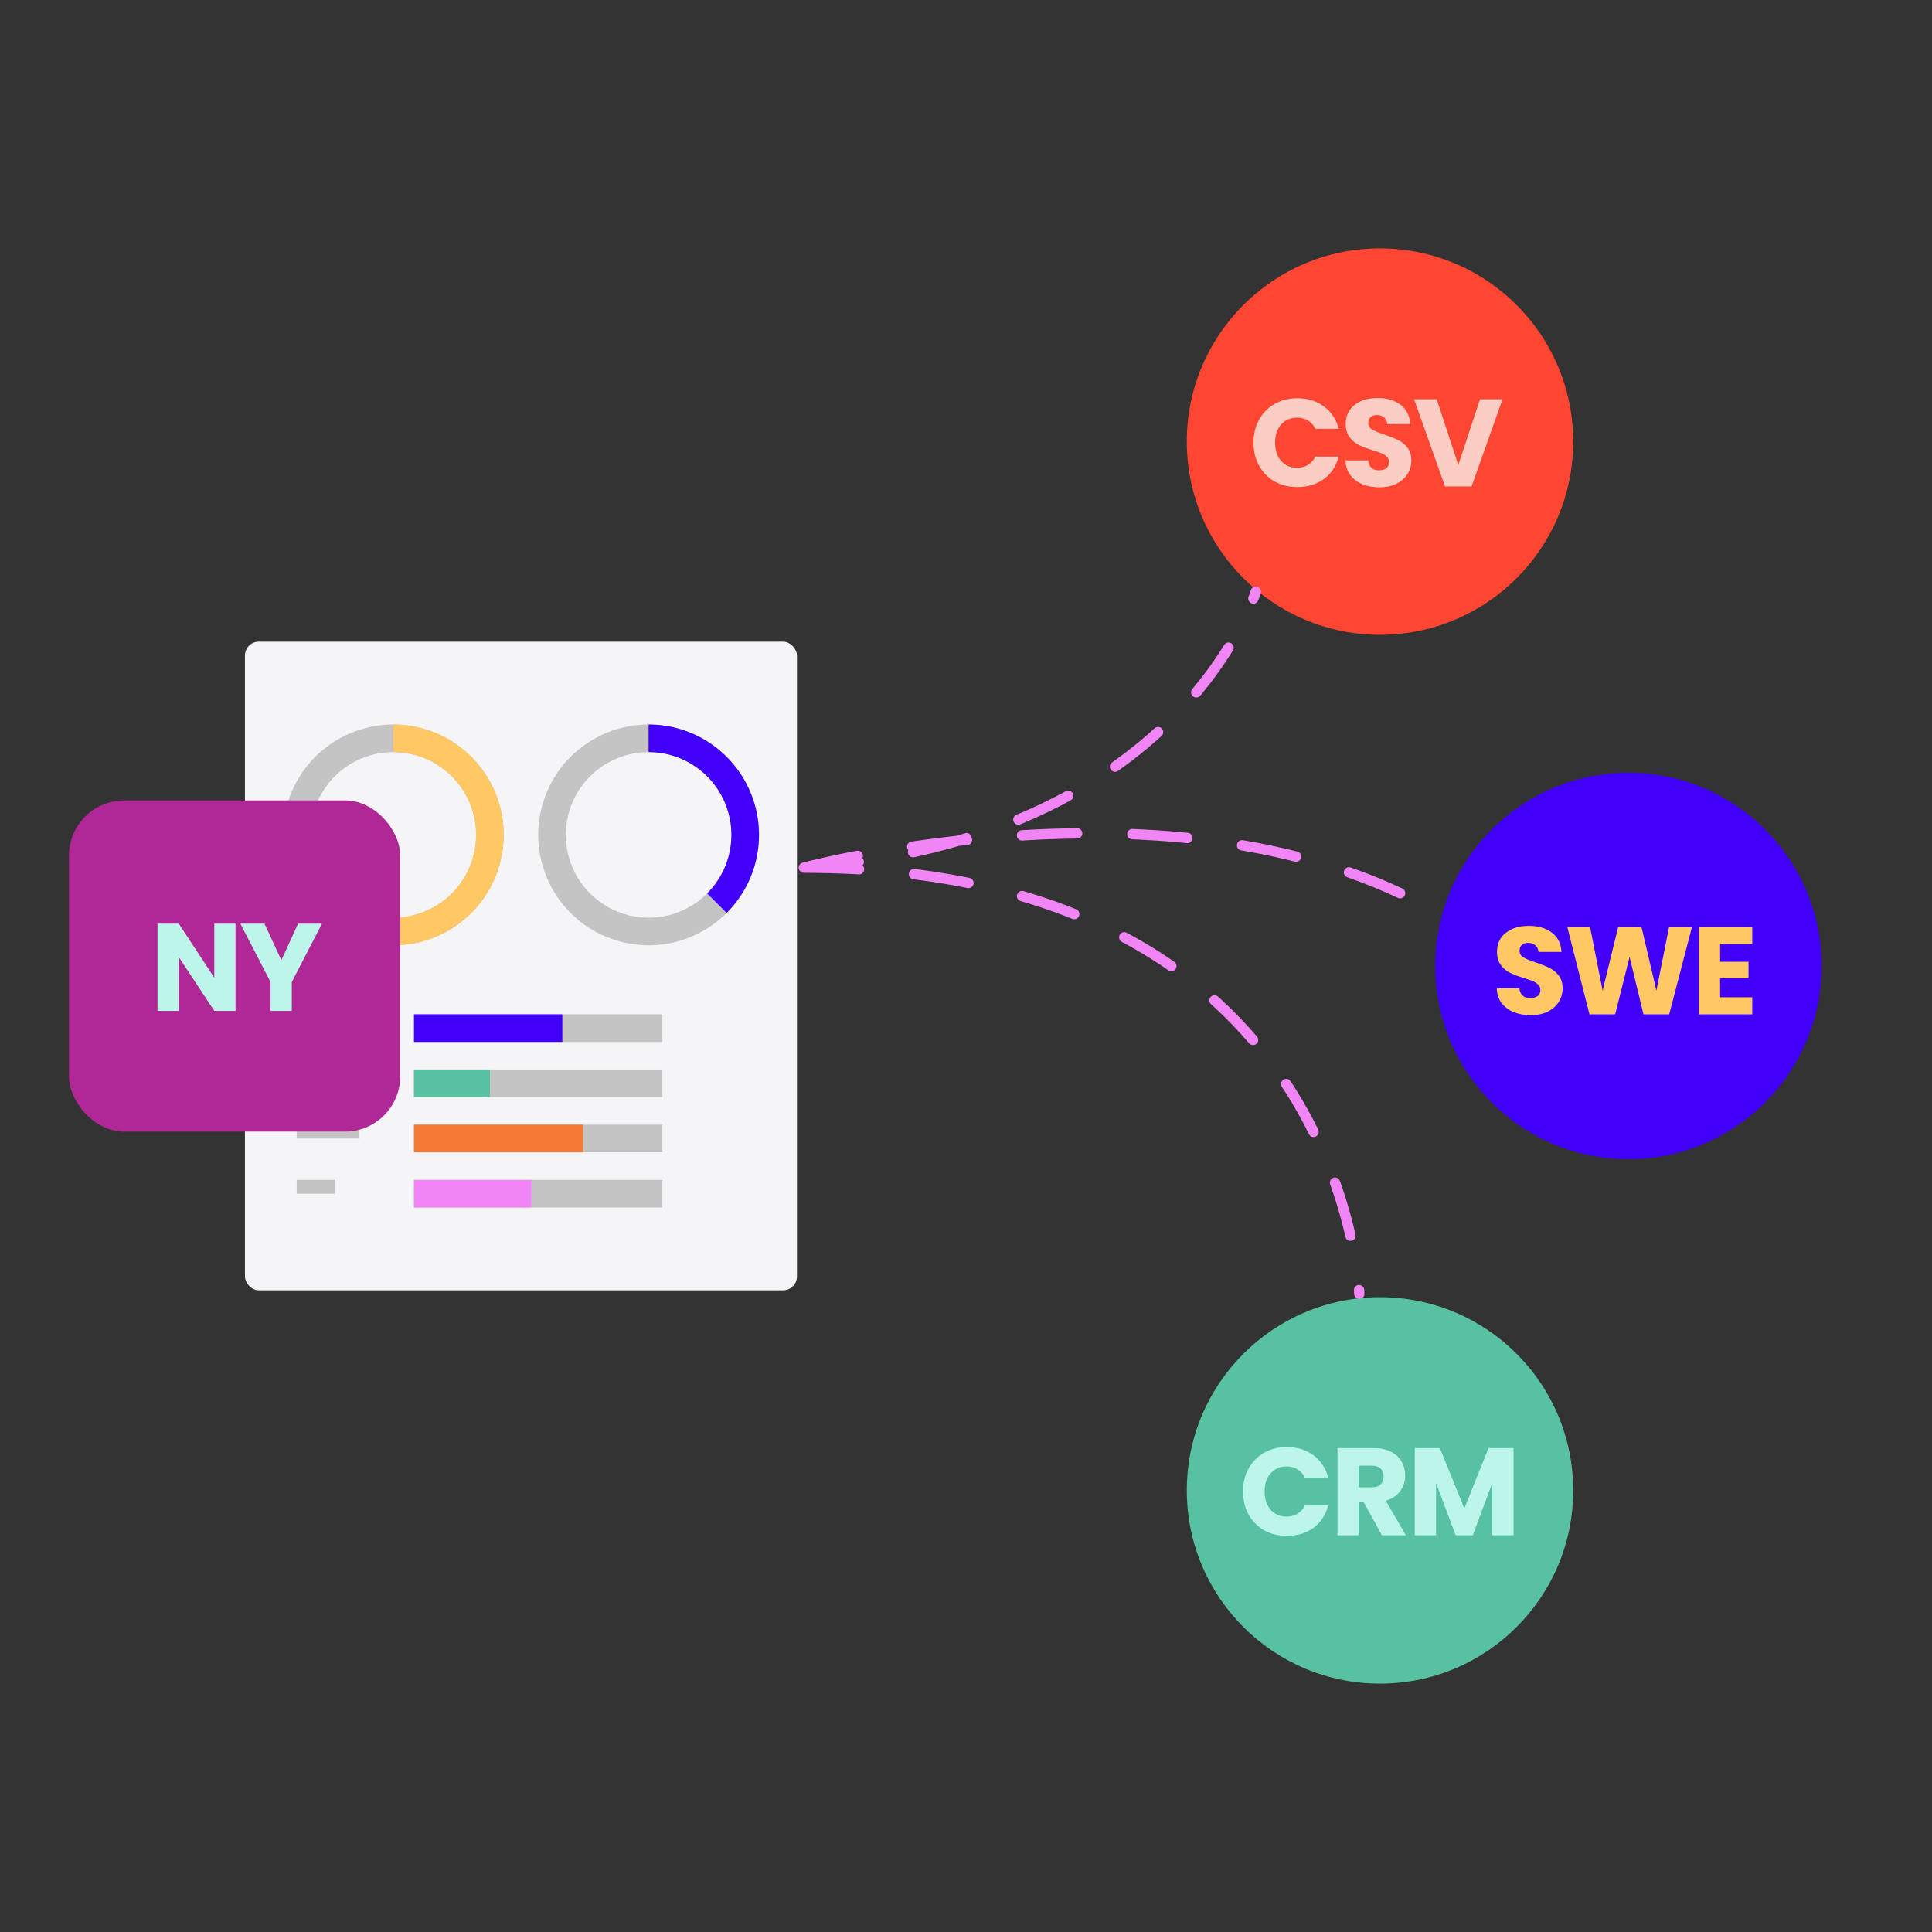 <svg width="560" height="560" viewBox="0 0 560 560" fill="none" xmlns="http://www.w3.org/2000/svg">
<rect x="0" y="0" width="560" height="560" fill="#333333" stroke="none"/>
<circle cx="400" cy="128" r="56" fill="#FF4632"/>
<circle cx="472" cy="280" r="56" fill="#4100FA"/>
<circle cx="400" cy="432" r="56" fill="#58C1A2"/>
<rect x="71" y="186" width="160" height="188" rx="4" fill="#F5F5F7"/>
<path d="M114 214C117.677 214 121.318 214.724 124.715 216.131C128.112 217.539 131.199 219.601 133.799 222.201C136.399 224.801 138.461 227.888 139.869 231.285C141.276 234.682 142 238.323 142 242C142 245.677 141.276 249.318 139.869 252.715C138.461 256.112 136.399 259.199 133.799 261.799C131.199 264.399 128.112 266.461 124.715 267.869C121.318 269.276 117.677 270 114 270C110.323 270 106.682 269.276 103.285 267.869C99.888 266.461 96.801 264.399 94.201 261.799C91.601 259.199 89.538 256.112 88.131 252.715C86.724 249.318 86 245.677 86 242C86 238.323 86.724 234.682 88.131 231.285C89.538 227.888 91.601 224.801 94.201 222.201C96.801 219.601 99.888 217.538 103.285 216.131C106.682 214.724 110.323 214 114 214L114 214Z" stroke="#C4C4C4" stroke-width="8"/>
<path d="M188 214C191.677 214 195.318 214.724 198.715 216.131C202.112 217.539 205.199 219.601 207.799 222.201C210.399 224.801 212.461 227.888 213.869 231.285C215.276 234.682 216 238.323 216 242C216 245.677 215.276 249.318 213.869 252.715C212.461 256.112 210.399 259.199 207.799 261.799C205.199 264.399 202.112 266.461 198.715 267.869C195.318 269.276 191.677 270 188 270C184.323 270 180.682 269.276 177.285 267.869C173.888 266.461 170.801 264.399 168.201 261.799C165.601 259.199 163.538 256.112 162.131 252.715C160.724 249.318 160 245.677 160 242C160 238.323 160.724 234.682 162.131 231.285C163.539 227.888 165.601 224.801 168.201 222.201C170.801 219.601 173.888 217.538 177.285 216.131C180.682 214.724 184.323 214 188 214L188 214Z" stroke="#C4C4C4" stroke-width="8"/>
<path d="M114 214C119.36 214 124.608 215.539 129.12 218.433C133.631 221.328 137.217 225.456 139.452 230.329C141.686 235.201 142.475 240.613 141.724 245.92C140.974 251.228 138.716 256.208 135.218 260.27C131.72 264.332 127.13 267.305 121.993 268.835C116.856 270.365 111.387 270.388 106.237 268.902C101.087 267.416 96.471 264.483 92.939 260.451C89.407 256.419 87.106 251.458 86.31 246.157" stroke="#FFC864" stroke-width="8"/>
<path d="M188 214C193.538 214 198.951 215.642 203.556 218.719C208.161 221.796 211.749 226.169 213.869 231.285C215.988 236.401 216.542 242.031 215.462 247.463C214.382 252.894 211.715 257.883 207.799 261.799" stroke="#4100FA" stroke-width="8"/>
<rect x="86" y="294" width="20" height="4" fill="#86868B"/>
<rect x="120" y="294" width="72" height="8" fill="#C4C4C4"/>
<rect x="120" y="310" width="72" height="8" fill="#C4C4C4"/>
<rect x="120" y="326" width="72" height="8" fill="#C4C4C4"/>
<rect x="120" y="342" width="72" height="8" fill="#C4C4C4"/>
<rect x="120" y="294" width="43" height="8" fill="#4100FA"/>
<rect x="120" y="310" width="22" height="8" fill="#58C1A2"/>
<rect x="120" y="326" width="49" height="8" fill="#F67B37"/>
<rect x="120" y="342" width="34" height="8" fill="#F285F5"/>
<rect x="86" y="310" width="15" height="4" fill="#C4C4C4"/>
<rect x="86" y="326" width="18" height="4" fill="#C4C4C4"/>
<rect x="86" y="342" width="11" height="4" fill="#C4C4C4"/>
<rect x="20" y="232" width="96" height="96" rx="16" fill="#AF2896"/>
<path d="M68.269 293H62.113L51.817 277.412V293H45.661V267.728H51.817L62.113 283.388V267.728H68.269V293ZM93.323 267.728L84.575 284.648V293H78.419V284.648L69.671 267.728H76.655L81.551 278.312L86.411 267.728H93.323Z" fill="#BCF6EB"/>
<path d="M363.334 128.328C363.334 125.832 363.874 123.612 364.954 121.668C366.034 119.7 367.534 118.176 369.454 117.096C371.398 115.992 373.594 115.44 376.042 115.44C379.042 115.44 381.61 116.232 383.746 117.816C385.882 119.4 387.31 121.56 388.03 124.296H381.262C380.758 123.24 380.038 122.436 379.102 121.884C378.19 121.332 377.146 121.056 375.97 121.056C374.074 121.056 372.538 121.716 371.362 123.036C370.186 124.356 369.598 126.12 369.598 128.328C369.598 130.536 370.186 132.3 371.362 133.62C372.538 134.94 374.074 135.6 375.97 135.6C377.146 135.6 378.19 135.324 379.102 134.772C380.038 134.22 380.758 133.416 381.262 132.36H388.03C387.31 135.096 385.882 137.256 383.746 138.84C381.61 140.4 379.042 141.18 376.042 141.18C373.594 141.18 371.398 140.64 369.454 139.56C367.534 138.456 366.034 136.932 364.954 134.988C363.874 133.044 363.334 130.824 363.334 128.328ZM399.864 141.252C398.016 141.252 396.36 140.952 394.896 140.352C393.432 139.752 392.256 138.864 391.368 137.688C390.504 136.512 390.048 135.096 390 133.44H396.552C396.648 134.376 396.972 135.096 397.524 135.6C398.076 136.08 398.796 136.32 399.684 136.32C400.596 136.32 401.316 136.116 401.844 135.708C402.372 135.276 402.636 134.688 402.636 133.944C402.636 133.32 402.42 132.804 401.988 132.396C401.58 131.988 401.064 131.652 400.44 131.388C399.84 131.124 398.976 130.824 397.848 130.488C396.216 129.984 394.884 129.48 393.852 128.976C392.82 128.472 391.932 127.728 391.188 126.744C390.444 125.76 390.072 124.476 390.072 122.892C390.072 120.54 390.924 118.704 392.628 117.384C394.332 116.04 396.552 115.368 399.288 115.368C402.072 115.368 404.316 116.04 406.02 117.384C407.724 118.704 408.636 120.552 408.756 122.928H402.096C402.048 122.112 401.748 121.476 401.196 121.02C400.644 120.54 399.936 120.3 399.072 120.3C398.328 120.3 397.728 120.504 397.272 120.912C396.816 121.296 396.588 121.86 396.588 122.604C396.588 123.42 396.972 124.056 397.74 124.512C398.508 124.968 399.708 125.46 401.34 125.988C402.972 126.54 404.292 127.068 405.3 127.572C406.332 128.076 407.22 128.808 407.964 129.768C408.708 130.728 409.08 131.964 409.08 133.476C409.08 134.916 408.708 136.224 407.964 137.4C407.244 138.576 406.188 139.512 404.796 140.208C403.404 140.904 401.76 141.252 399.864 141.252ZM435.513 115.728L426.549 141H418.845L409.881 115.728H416.433L422.697 134.808L428.997 115.728H435.513Z" fill="#FCCDC3"/>
<path d="M443.712 294.252C441.864 294.252 440.208 293.952 438.744 293.352C437.28 292.752 436.104 291.864 435.216 290.688C434.352 289.512 433.896 288.096 433.848 286.44H440.4C440.496 287.376 440.82 288.096 441.372 288.6C441.924 289.08 442.644 289.32 443.532 289.32C444.444 289.32 445.164 289.116 445.692 288.708C446.22 288.276 446.484 287.688 446.484 286.944C446.484 286.32 446.268 285.804 445.836 285.396C445.428 284.988 444.912 284.652 444.288 284.388C443.688 284.124 442.824 283.824 441.696 283.488C440.064 282.984 438.732 282.48 437.7 281.976C436.668 281.472 435.78 280.728 435.036 279.744C434.292 278.76 433.92 277.476 433.92 275.892C433.92 273.54 434.772 271.704 436.476 270.384C438.18 269.04 440.4 268.368 443.136 268.368C445.92 268.368 448.164 269.04 449.868 270.384C451.572 271.704 452.484 273.552 452.604 275.928H445.944C445.896 275.112 445.596 274.476 445.044 274.02C444.492 273.54 443.784 273.3 442.92 273.3C442.176 273.3 441.576 273.504 441.12 273.912C440.664 274.296 440.436 274.86 440.436 275.604C440.436 276.42 440.82 277.056 441.588 277.512C442.356 277.968 443.556 278.46 445.188 278.988C446.82 279.54 448.14 280.068 449.148 280.572C450.18 281.076 451.068 281.808 451.812 282.768C452.556 283.728 452.928 284.964 452.928 286.476C452.928 287.916 452.556 289.224 451.812 290.4C451.092 291.576 450.036 292.512 448.644 293.208C447.252 293.904 445.608 294.252 443.712 294.252ZM490.412 268.728L483.824 294H476.372L472.34 277.368L468.164 294H460.712L454.304 268.728H460.892L464.528 287.124L469.028 268.728H475.796L480.116 287.124L483.788 268.728H490.412ZM498.576 273.66V278.772H506.82V283.524H498.576V289.068H507.9V294H492.42V268.728H507.9V273.66H498.576Z" fill="#FFC864"/>
<path d="M360.291 432.328C360.291 429.832 360.831 427.612 361.911 425.668C362.991 423.7 364.491 422.176 366.411 421.096C368.355 419.992 370.551 419.44 372.999 419.44C375.999 419.44 378.567 420.232 380.703 421.816C382.839 423.4 384.267 425.56 384.987 428.296H378.219C377.715 427.24 376.995 426.436 376.059 425.884C375.147 425.332 374.103 425.056 372.927 425.056C371.031 425.056 369.495 425.716 368.319 427.036C367.143 428.356 366.555 430.12 366.555 432.328C366.555 434.536 367.143 436.3 368.319 437.62C369.495 438.94 371.031 439.6 372.927 439.6C374.103 439.6 375.147 439.324 376.059 438.772C376.995 438.22 377.715 437.416 378.219 436.36H384.987C384.267 439.096 382.839 441.256 380.703 442.84C378.567 444.4 375.999 445.18 372.999 445.18C370.551 445.18 368.355 444.64 366.411 443.56C364.491 442.456 362.991 440.932 361.911 438.988C360.831 437.044 360.291 434.824 360.291 432.328ZM400.565 445L395.309 435.46H393.833V445H387.677V419.728H398.009C400.001 419.728 401.693 420.076 403.085 420.772C404.501 421.468 405.557 422.428 406.253 423.652C406.949 424.852 407.297 426.196 407.297 427.684C407.297 429.364 406.817 430.864 405.857 432.184C404.921 433.504 403.529 434.44 401.681 434.992L407.513 445H400.565ZM393.833 431.104H397.649C398.777 431.104 399.617 430.828 400.169 430.276C400.745 429.724 401.033 428.944 401.033 427.936C401.033 426.976 400.745 426.22 400.169 425.668C399.617 425.116 398.777 424.84 397.649 424.84H393.833V431.104ZM438.702 419.728V445H432.546V429.844L426.894 445H421.926L416.238 429.808V445H410.082V419.728H417.354L424.446 437.224L431.466 419.728H438.702Z" fill="#BCF6EB"/>
<path d="M233 251.5C342.5 243.5 364 171.5 364 171.5M233 251.5C233 251.5 343.624 222 416.5 264.5M233 251.5C389.5 251.5 394 375 394 375" stroke="#F285F5" stroke-width="3" stroke-linecap="round" stroke-linejoin="round" stroke-dasharray="16 16"/>
</svg>
